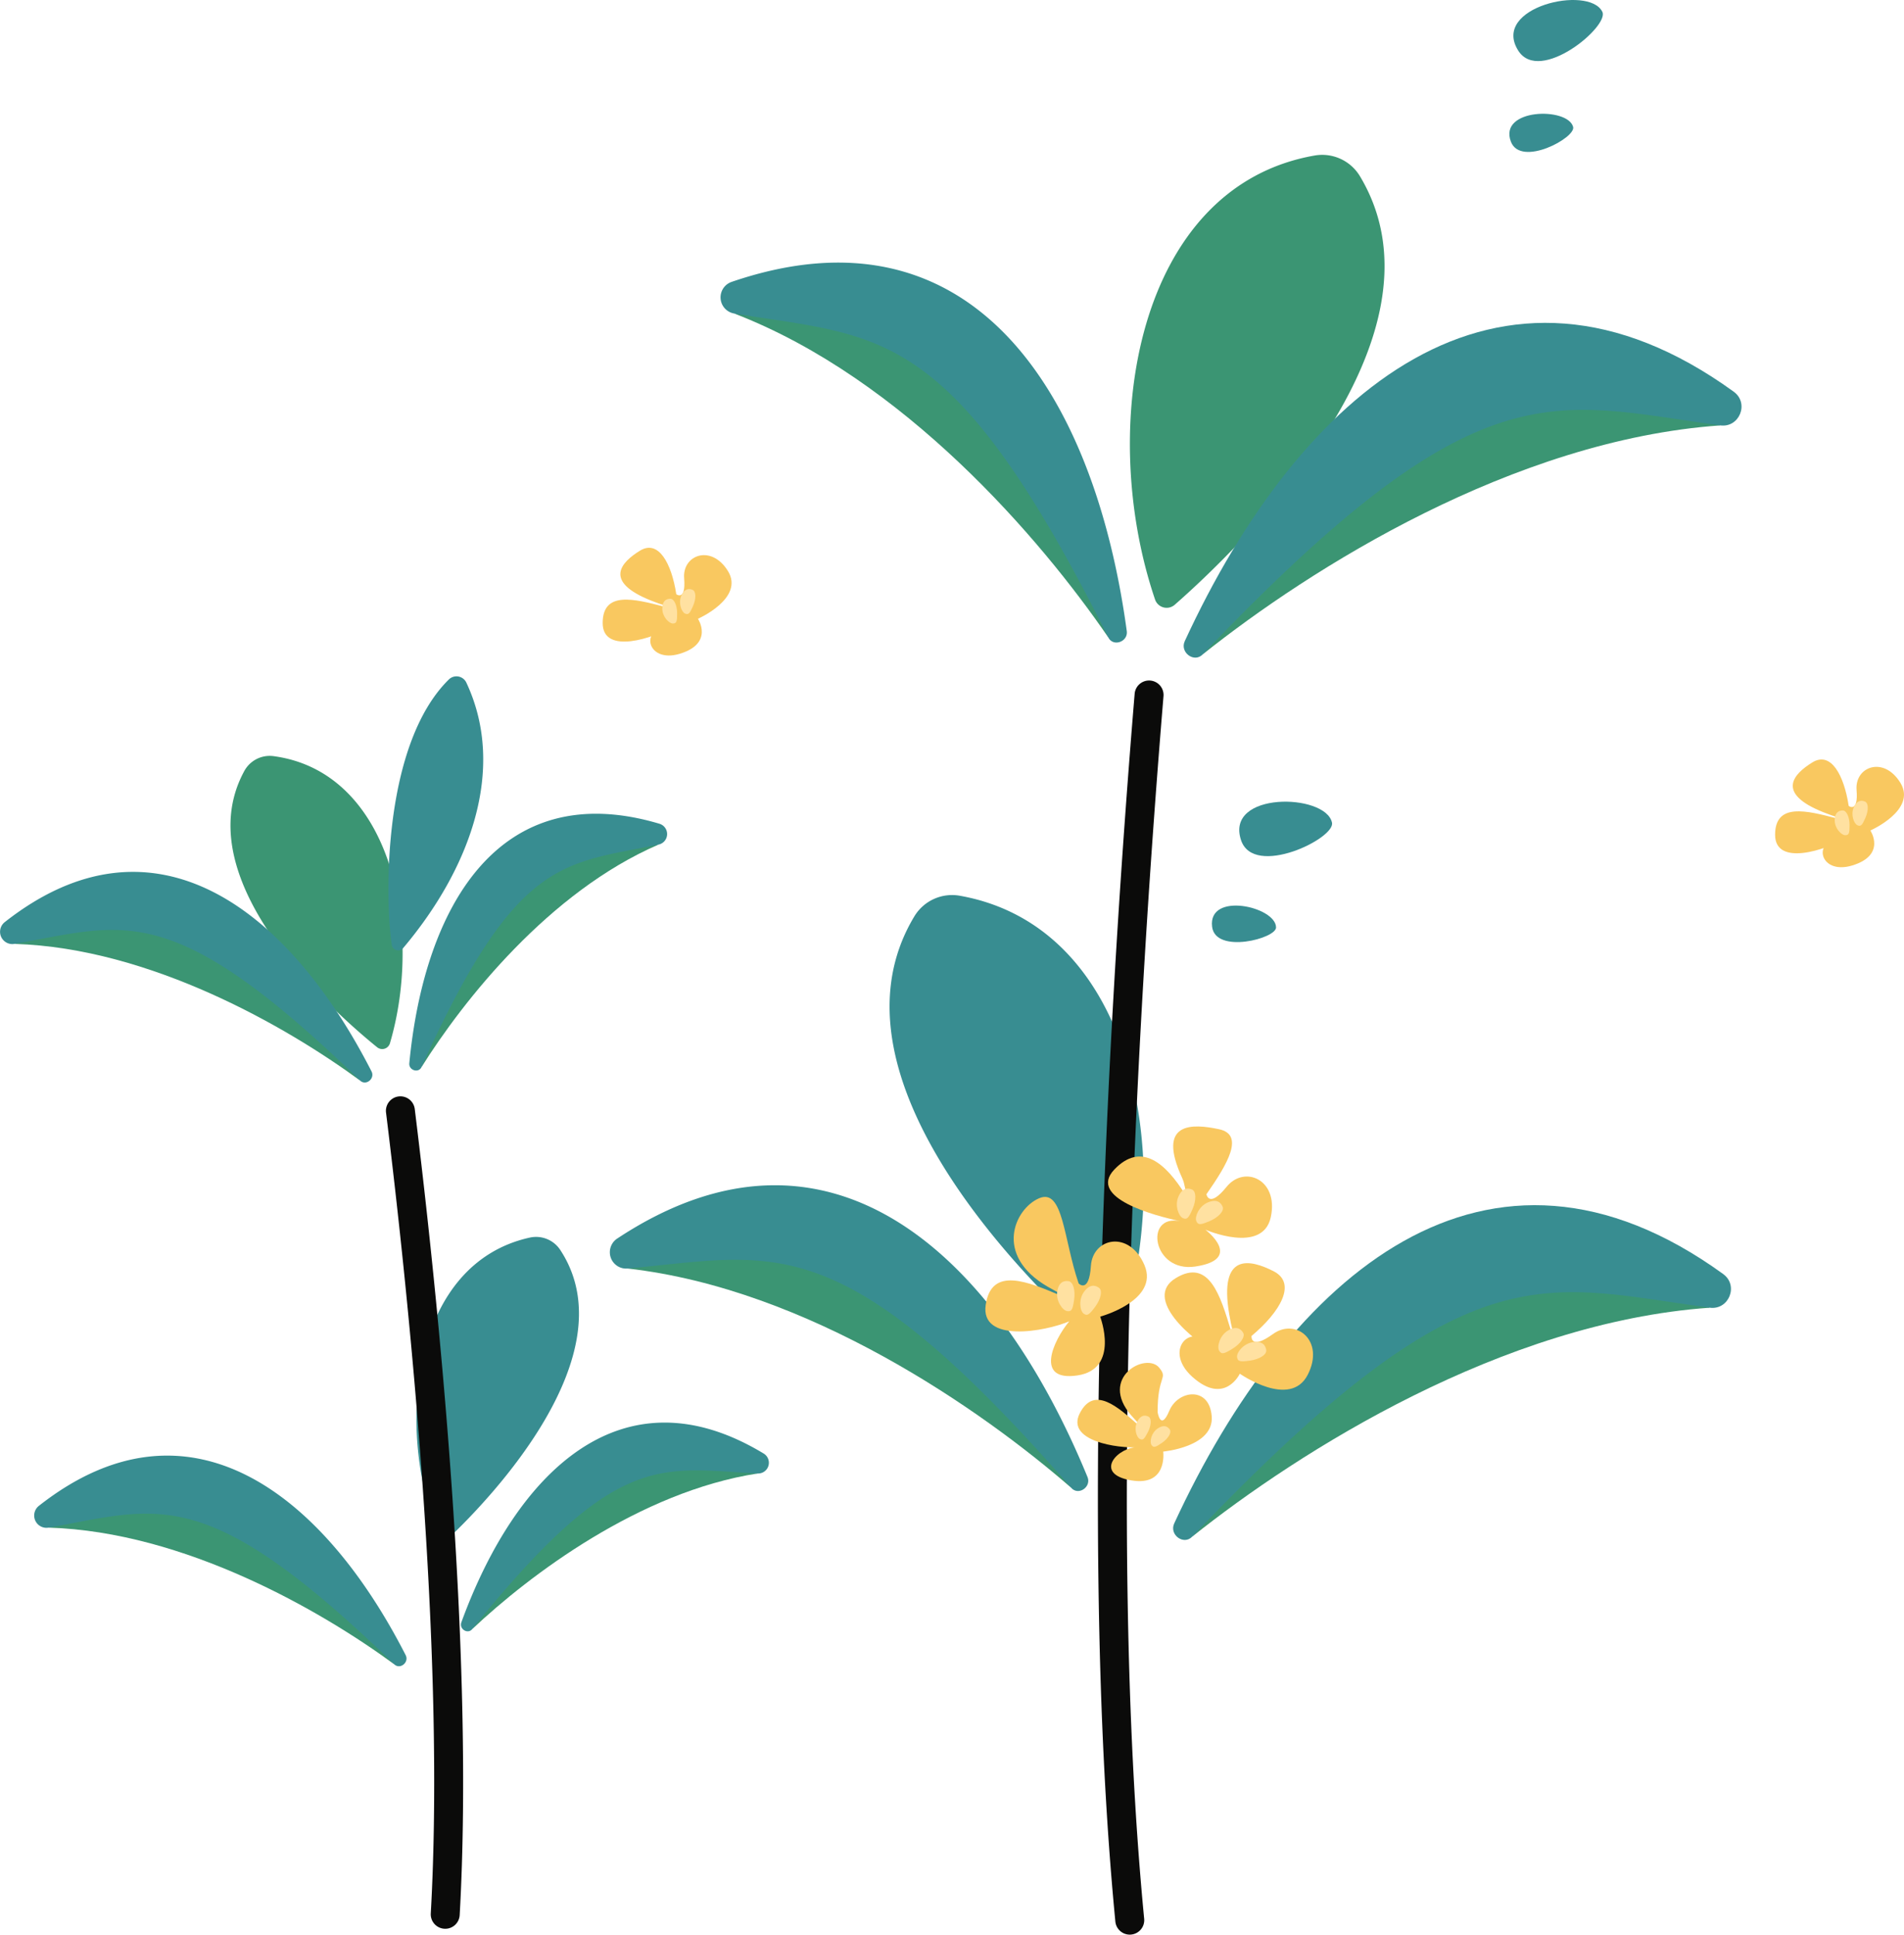  <svg xmlns="http://www.w3.org/2000/svg" viewBox="0 0 802.892 815.585" width="100%" style="vertical-align: middle; max-width: 100%; width: 100%;">
   <g>
    <g>
     <path d="M801.375,330.012c-7.032-11.452-19.288-6.831-18.485,3.014s-3.315,6.731-3.315,6.731c-1.981-12.965-7.479-23.18-15.315-18.358s-15.726,12.933,4.767,21.07c2.282.906,4.184,1.576,5.767,2.052l-.447.445c-12.457-3.227-25.813-6.716-25.813,6.946s21.9,6.229,29.735,1.407c-14.758-.609-11.634,15.946,2.832,11.526s7.616-14.741,7.616-14.741S808.407,341.465,801.375,330.012Z" fill="rgb(249, 200, 96)">
     </path>
     <path d="M779.936,347.864c0,3.421-.241,4.238-1.826,4.238s-4.434-2.838-4.434-6.26,1.806-4.173,3.391-4.173S779.936,344.443,779.936,347.864Z" fill="rgb(255, 225, 161)">
     </path>
     <path d="M786.63,344.754c-1.366,3.137-1.913,3.79-3.366,3.157s-2.932-4.373-1.566-7.51,3.323-3.1,4.776-2.472S788,341.618,786.63,344.754Z" fill="rgb(255, 225, 161)">
     </path>
     <path d="M306.98,240.762c-7.032-11.452-19.288-6.831-18.485,3.014s-3.315,6.73-3.315,6.73c-1.981-12.964-7.479-23.179-15.314-18.357s-15.727,12.933,4.766,21.07c2.282.906,4.184,1.575,5.767,2.051l-.447.446c-12.457-3.227-25.813-6.717-25.813,6.946s21.9,6.228,29.735,1.406c-14.757-.609-11.634,15.946,2.832,11.526s7.616-14.74,7.616-14.74S314.012,252.214,306.98,240.762Z" fill="rgb(249, 200, 96)">
     </path>
     <path d="M285.541,258.613c0,3.421-.241,4.239-1.826,4.239s-4.434-2.839-4.434-6.26,1.807-4.173,3.391-4.173S285.541,255.192,285.541,258.613Z" fill="rgb(255, 225, 161)">
     </path>
     <path d="M292.235,255.5c-1.366,3.136-1.913,3.789-3.366,3.156s-2.931-4.373-1.565-7.509,3.322-3.105,4.775-2.472S293.6,252.367,292.235,255.5Z" fill="rgb(255, 225, 161)">
     </path>
     <path d="M164.424,439.837c14.3-48.454.589-114.414-49.062-121.069a12.2,12.2,0,0,0-12.313,6.214C77.612,371.5,142.206,427.906,159.038,441.494A3.394,3.394,0,0,0,164.424,439.837Z" fill="rgb(59,149,115)">
     </path>
     <path d="M170,399.682c27.834-32.935,43.856-75.19,26.678-111.852a4.6,4.6,0,0,0-7.368-1.425c-27.911,27.422-27.075,92-24.1,111.918A2.734,2.734,0,0,0,170,399.682Z" fill="rgb(56,141,145)">
     </path>
     <path d="M151.824,455.516c-30.61-22.454-88.269-55.852-145.715-57.6,28.834-17.549,40.371-19.184,62.431-8.2S135.446,429.213,151.824,455.516Z" fill="rgb(59,149,115)">
     </path>
     <path d="M156.665,451.671C122.026,383.885,65.288,338.945,2,388.744a5.183,5.183,0,0,0,4.117,9.172c46.632-8.269,66.118-19.527,145.712,57.6C154.292,457.907,158.229,454.731,156.665,451.671Z" fill="rgb(56,141,145)">
     </path>
     <path d="M177.777,449.8c17.655-28.112,53.777-73.832,99.917-93.752-29.093-4.983-39-2.6-53.4,13.437S182.622,423.145,177.777,449.8Z" fill="rgb(59,149,115)">
     </path>
     <path d="M172.6,448.237c6.333-66.264,37.989-121.071,105.482-100.967a4.532,4.532,0,0,1-.394,8.782c-40.574,8.295-60.042,5.417-99.914,93.752C176.541,452.543,172.317,451.228,172.6,448.237Z" fill="rgb(56,141,145)">
     </path>
     <path d="M184.505,646.417c-18.237-47.114-9.992-113.978,38.943-124.693a12.2,12.2,0,0,1,12.782,5.182c29.175,44.269-30.563,105.794-46.221,120.72A3.394,3.394,0,0,1,184.505,646.417Z" fill="rgb(56,141,145)">
     </path>
     <path d="M166.219,701.6C135.609,679.146,77.949,645.748,20.5,644c28.834-17.55,40.372-19.185,62.432-8.2S149.841,675.3,166.219,701.6Z" fill="rgb(59,149,115)">
     </path>
     <path d="M171.06,697.755c-34.64-67.786-91.377-112.726-154.671-62.928A5.183,5.183,0,0,0,20.507,644c46.631-8.268,66.118-19.526,145.712,57.6C168.687,703.991,172.624,700.815,171.06,697.755Z" fill="rgb(56,141,145)">
     </path>
     <path d="M199.157,686.755c24.164-22.762,70.633-57.915,120.3-65.577-26.9-12.146-37.089-12.331-55.06-.439S210.558,662.175,199.157,686.755Z" fill="rgb(59,149,115)">
     </path>
     <path d="M194.544,683.936c22.813-62.536,67.247-107.607,127.5-71.158a4.532,4.532,0,0,1-2.592,8.4c-41.356-2.188-59.472-9.874-120.3,65.577C197.271,689.094,193.515,686.759,194.544,683.936Z" fill="rgb(56,141,145)">
     </path>
     <path d="M187.754,813.111c-.117,0-.233,0-.35-.011a6.1,6.1,0,0,1-5.75-6.437c6.22-110.154-9.152-258.818-18.869-337.631a6.1,6.1,0,1,1,12.115-1.494c9.768,79.219,25.216,228.708,18.942,339.812A6.1,6.1,0,0,1,187.754,813.111Z" fill="rgb(11, 11, 10)">
     </path>
     <path d="M487.074,252.752C462.365,179.9,479.214,78.715,554.35,65.566a18.572,18.572,0,0,1,19.111,8.706c41.532,69.225-53.309,158.975-78.091,180.673A5.168,5.168,0,0,1,487.074,252.752Z" fill="rgb(59,149,115)">
     </path>
     <path d="M507.2,275.84c45.2-36.025,130.9-90.349,218.19-96.5-44.937-24.945-62.59-26.73-95.484-8.677S530.516,234.824,507.2,275.84Z" fill="rgb(59,149,115)">
     </path>
     <path d="M499.6,270.285C548.175,165.044,631.762,93.217,731.09,165.129c6.647,4.813,2.426,15.314-5.705,14.205C653.934,169.594,623.6,153.651,507.2,275.84,503.59,279.629,497.407,275.036,499.6,270.285Z" fill="rgb(56,141,145)">
     </path>
     <path d="M467.366,268.73c-28.572-41.7-86.313-109.058-157.725-136.556,43.96-9.352,59.178-6.324,82.059,17.193S458.372,228.465,467.366,268.73Z" fill="rgb(59,149,115)">
     </path>
     <path d="M475.143,266.031C461.473,165.6,409.975,84.142,308.512,118.837a6.9,6.9,0,0,0,1.133,13.338c62.236,10.15,91.68,4.586,157.721,136.555C469.414,272.821,475.76,270.564,475.143,266.031Z" fill="rgb(56,141,145)">
     </path>
     <path d="M471.565,564.956c24.879-72.791,8.264-174.018-66.841-187.341a18.568,18.568,0,0,0-19.131,8.661c-41.693,69.128,52.94,159.1,77.672,180.854A5.167,5.167,0,0,0,471.565,564.956Z" fill="rgb(56,141,145)">
     </path>
     <path d="M502.745,647.8c45.2-36.026,130.9-90.349,218.191-96.506-44.937-24.945-62.591-26.73-95.485-8.677S526.063,606.783,502.745,647.8Z" fill="rgb(59,149,115)">
     </path>
     <path d="M495.146,642.245C543.722,537,627.308,465.177,726.637,537.089c6.647,4.812,2.425,15.313-5.706,14.2C649.48,541.553,619.148,525.61,502.745,647.8,499.136,651.588,492.953,647,495.146,642.245Z" fill="rgb(56,141,145)">
     </path>
     <path d="M451.728,627.219c-38.15-33.159-110.989-83.814-187.024-92.447,40.189-20.118,55.679-21.019,83.743-4.021S432.886,590.516,451.728,627.219Z" fill="rgb(59,149,115)">
     </path>
     <path d="M458.575,622.649c-38.515-93.755-108.863-159.623-198.322-100.5a6.9,6.9,0,0,0,4.455,12.623c62.786-5.845,89.881-18.643,187.02,92.448C454.739,630.663,460.313,626.881,458.575,622.649Z" fill="rgb(56,141,145)">
     </path>
     <path d="M476.4,815.585a6.1,6.1,0,0,1-6.068-5.517c-16.284-168.406-1.893-396.569,8.136-517.586a6.1,6.1,0,0,1,12.166,1.008c-10,120.609-24.344,347.946-8.152,515.4a6.1,6.1,0,0,1-5.487,6.663C476.794,815.575,476.6,815.585,476.4,815.585Z" fill="rgb(11, 11, 10)">
     </path>
     <path d="M482.607,533.354c-6.343-14.915-21.787-11.592-22.586.295s-5.156,7.436-5.156,7.436c-6.405-18.6-6.465-40.293-16.673-35.941s-19.385,23.929,3.607,37.293c2.559,1.488,4.709,2.626,6.512,3.477l-.613.452c-14.282-6.074-29.591-12.62-32.03,3.676s25.01,11.34,35.218,6.987c-6.875,8.282-14.6,25.5,3.446,22.813s9.59-24.782,9.59-24.782S488.95,548.27,482.607,533.354Z" fill="rgb(249, 200, 96)">
     </path>
     <path d="M452.937,548c-.611,4.08-1.045,5.012-2.935,4.729s-4.782-4.177-4.171-8.258,2.9-4.655,4.789-4.372S453.547,543.918,452.937,548Z" fill="rgb(255, 225, 161)">
     </path>
     <path d="M461.757,550.987c-2.474,3.3-3.3,3.917-4.827,2.771s-2.227-5.946.247-9.248,4.761-2.722,6.29-1.577S464.231,547.685,461.757,550.987Z" fill="rgb(255, 225, 161)">
     </path>
     <path d="M510.967,597.12c-.958-12.9-14.236-11.131-17.895-2.358s-4.917.558-4.917.558c-.058-15.7,4.513-13.91.741-18.652-5.513-6.93-25.781,4.045-11.848,20.05,1.552,1.782,2.883,3.194,4.026,4.3l-.579.184c-9.228-8.259-19.109-17.139-25.14-5.455s15.978,14.994,24.808,14.329c-8.45-.316-18.8,10.527-4.592,13.719,17.052,3.831,14.945-11.856,14.945-11.856S511.925,610.018,510.967,597.12Z" fill="rgb(249, 200, 96)">
     </path>
     <path d="M484.033,603.782c-1.51,2.925-2.077,3.518-3.432,2.818s-2.539-4.385-1.029-7.31,3.387-2.772,4.742-2.072S485.543,600.856,484.033,603.782Z" fill="rgb(255, 225, 161)">
     </path>
     <path d="M489.928,608.306c-2.718,1.859-3.5,2.111-4.359.853s-.154-5.065,2.564-6.923,4.3-.833,5.157.426S492.645,606.448,489.928,608.306Z" fill="rgb(255, 225, 161)">
     </path>
     <path d="M535.885,513.074c3.384-15.851-11.164-22.009-18.65-12.742s-8.494,3.121-8.494,3.121c9.053-12.971,16.141-25.107,5.287-27.413s-26.63-3.534-15.5,20.619c1.24,2.689,1.088,5.245,2.074,6.977l-.761.018c-8.195-13.18-18.6-22.53-29.959-10.6s16.943,19.453,27.8,21.759c-15.433-3.137-11.672,21.834,6.368,19.119,20.691-3.115,4.243-15.534,4.243-15.534S532.5,528.926,535.885,513.074Z" fill="rgb(249, 200, 96)">
     </path>
     <path d="M502.871,509.719c-1.648,3.782-2.309,4.57-4.061,3.806s-3.535-5.274-1.887-9.057,4.008-3.744,5.76-2.981S504.519,505.936,502.871,509.719Z" fill="rgb(255, 225, 161)">
     </path>
     <path d="M510.03,514.808c-3.8,1.6-4.823,1.718-5.566-.043s1.077-6.258,4.879-7.861,5.484.052,6.227,1.813S513.832,513.205,510.03,514.808Z" fill="rgb(255, 225, 161)">
     </path>
     <path d="M551.448,579.574c7.4-14.421-5.039-24.159-14.683-17.165s-9.014.8-9.014.8c12.122-10.162,19.208-22.226,9.33-27.283s-23.18-8.11-18.732,18.11c.5,2.919,1,5.3,1.5,7.228l-.739-.182c-4.475-14.86-9.244-30.812-23.326-22.255s7.3,26.473,17.174,31.53c-8.615-15.593-23.723-2-10.107,10.137s19.964-1.382,19.964-1.382S544.049,594,551.448,579.574Z" fill="rgb(249, 200, 96)">
     </path>
     <path d="M519.621,568.657c-3.526,2.143-4.519,2.406-5.512.773s.149-6.348,3.675-8.491,5.433-.752,6.425.881S523.147,566.514,519.621,568.657Z" fill="rgb(255, 225, 161)">
     </path>
     <path d="M527.019,573.609c-4.088.557-5.1.4-5.362-1.492s2.671-5.761,6.76-6.317,5.281,1.48,5.538,3.374S531.108,573.053,527.019,573.609Z" fill="rgb(255, 225, 161)">
     </path>
     <path d="M675.649,4.907c-5.694-11.3-47-1.943-35.442,16.414C649.28,35.735,678.993,10.883,675.649,4.907Z" fill="rgb(56,141,145)">
     </path>
     <path d="M663.353,53.459c-2.3-8.428-31.533-7.775-26.238,6.234C641.273,70.694,664.794,57.962,663.353,53.459Z" fill="rgb(56,141,145)">
     </path>
     <path d="M561.662,346.712c-2.821-12.334-45.162-13.146-38.342,7.445C528.675,370.324,563.477,353.315,561.662,346.712Z" fill="rgb(56,141,145)">
     </path>
     <path d="M538.092,390.9c-.213-8.734-28.752-15.1-26.967-.233C512.526,402.347,538.413,395.622,538.092,390.9Z" fill="rgb(56,141,145)">
     </path>
    </g>
   </g>
  </svg>
